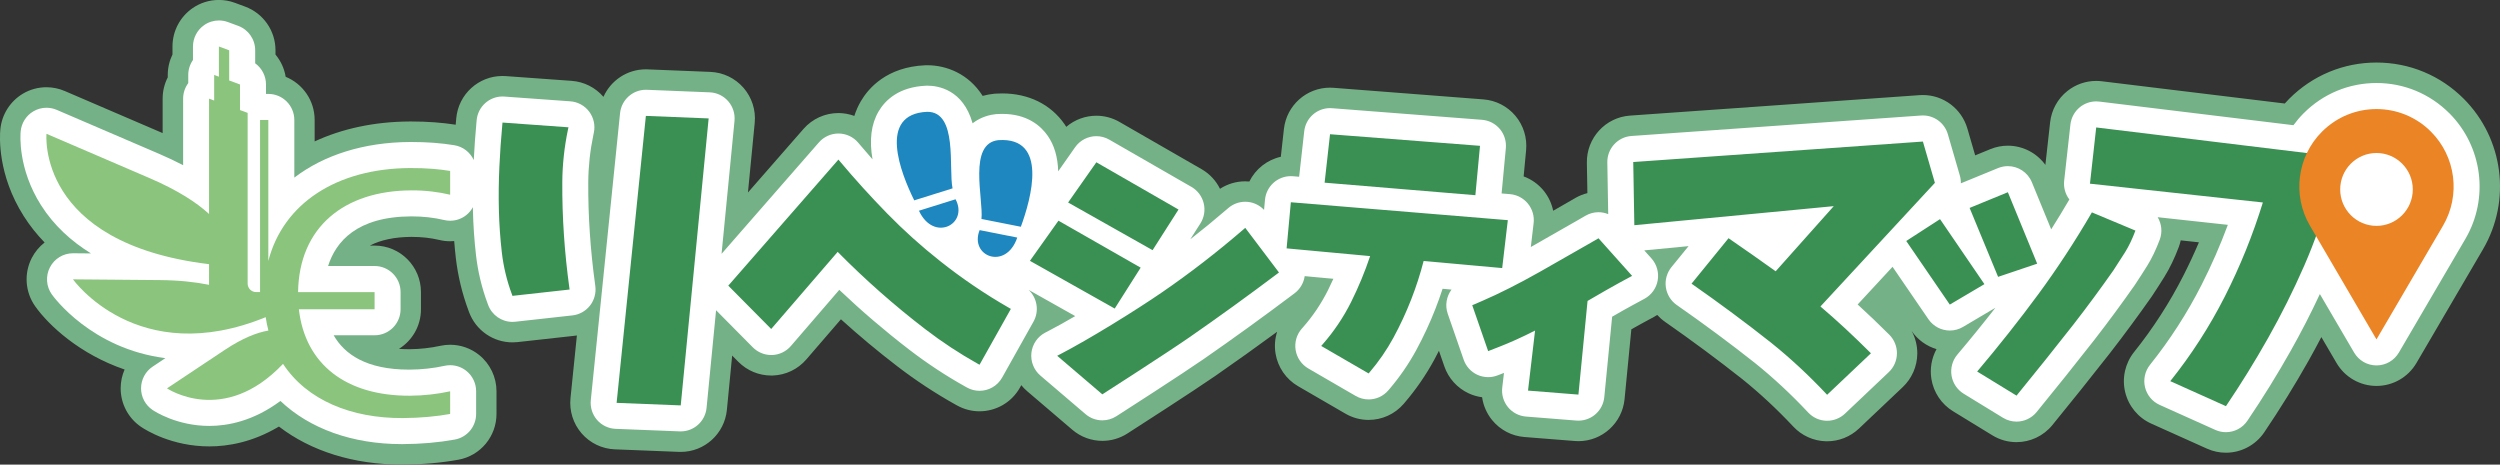 <svg width="226" height="42" viewBox="0 0 226 42" fill="none" xmlns="http://www.w3.org/2000/svg">
<rect x="0" y="0" width="226" height="42" fill="#333333" stroke="none"/>
<g clip-path="url(#clip0_877_1585)">
<path d="M222.729 8.936C220.621 6.819 217.817 5.654 214.835 5.654C211.853 5.654 209.049 6.819 206.94 8.936C206.803 9.074 206.672 9.215 206.543 9.358L189.999 7.346C189.832 7.326 189.662 7.316 189.495 7.316C188.556 7.316 187.638 7.632 186.895 8.224C186.018 8.921 185.455 9.94 185.331 11.056L184.902 14.908C184.109 13.809 182.837 13.17 181.508 13.17C180.98 13.17 180.442 13.271 179.924 13.485L178.556 14.045L177.851 11.619C177.326 9.816 175.678 8.591 173.83 8.591C173.731 8.591 173.632 8.594 173.533 8.601L147.348 10.451C145.126 10.608 143.414 12.484 143.453 14.72L143.5 17.46C143.124 17.552 142.755 17.699 142.405 17.901L141.684 18.318C141.309 18.535 140.882 18.78 140.407 19.053C140.271 18.394 139.981 17.77 139.547 17.238C139.066 16.647 138.439 16.205 137.737 15.947L137.96 13.574C138.066 12.452 137.717 11.333 136.993 10.47C136.269 9.607 135.23 9.074 134.11 8.986L120.552 7.938C120.443 7.93 120.334 7.925 120.226 7.925C118.113 7.925 116.306 9.52 116.066 11.663L115.786 14.173C114.548 14.447 113.5 15.278 112.94 16.41C112.816 16.398 112.692 16.392 112.568 16.392C111.758 16.392 110.967 16.627 110.288 17.068C109.923 16.328 109.345 15.707 108.619 15.29L101.192 11.018C100.537 10.642 99.821 10.462 99.112 10.462C98.126 10.462 97.157 10.812 96.391 11.466C96.34 11.383 96.284 11.301 96.229 11.22C94.985 9.432 92.986 8.446 90.594 8.446C90.398 8.446 90.195 8.453 89.99 8.466C89.94 8.47 89.89 8.473 89.84 8.478C89.509 8.512 89.171 8.576 88.832 8.67C87.563 6.661 85.545 5.898 83.834 5.898C83.824 5.898 83.8 5.898 83.79 5.898C83.74 5.898 83.69 5.898 83.639 5.901C80.155 6.051 78.505 7.987 77.833 9.129C77.584 9.553 77.384 10.004 77.231 10.48C76.787 10.317 76.313 10.226 75.829 10.221C75.815 10.221 75.802 10.221 75.788 10.221C74.582 10.221 73.433 10.742 72.637 11.654L67.614 17.404L68.225 11.111C68.338 9.959 67.972 8.811 67.215 7.94C66.457 7.067 65.376 6.547 64.223 6.5L58.547 6.271C58.49 6.269 58.434 6.268 58.377 6.268C56.692 6.268 55.212 7.275 54.553 8.756C53.827 7.913 52.795 7.39 51.68 7.309L45.718 6.88C45.616 6.873 45.515 6.87 45.415 6.87C43.271 6.87 41.449 8.508 41.246 10.684L41.231 10.848C41.218 10.99 41.206 11.131 41.194 11.274C39.967 11.082 38.625 10.983 37.2 10.983H37.039C33.834 11 30.926 11.631 28.444 12.785V10.844C28.444 9.079 27.361 7.568 25.826 6.944C25.702 6.195 25.38 5.502 24.904 4.934V4.545C24.904 2.782 23.808 1.206 22.158 0.597L21.228 0.253C20.759 0.08 20.271 -0.004 19.783 -0.004C18.937 -0.004 18.097 0.253 17.385 0.753C16.262 1.54 15.593 2.827 15.593 4.202V4.924C15.316 5.492 15.165 6.123 15.165 6.772V6.994C14.865 7.58 14.703 8.238 14.703 8.914V12.031L5.848 8.226C5.32 7.999 4.758 7.886 4.198 7.886C3.458 7.886 2.718 8.083 2.063 8.473C0.916 9.161 0.161 10.356 0.031 11.69C-0.032 12.344 -0.227 15.793 2.145 19.534C2.703 20.414 3.339 21.206 4.034 21.921C3.561 22.288 3.164 22.758 2.879 23.308C2.152 24.711 2.269 26.405 3.184 27.692C4.421 29.433 7.212 32.02 11.265 33.405C11.034 33.928 10.91 34.502 10.908 35.09C10.903 36.495 11.597 37.809 12.758 38.593C13.194 38.887 15.536 40.354 18.925 40.354C20.595 40.354 22.83 39.987 25.216 38.559C28.105 40.778 31.955 41.998 36.305 41.998H36.424C38.187 41.988 39.873 41.841 41.436 41.559C43.432 41.199 44.883 39.454 44.883 37.42V35.371C44.883 34.096 44.307 32.892 43.318 32.093C42.567 31.487 41.639 31.166 40.693 31.166C40.393 31.166 40.09 31.198 39.791 31.265C38.931 31.455 37.954 31.562 37.041 31.568H36.975C36.655 31.568 36.352 31.558 36.067 31.536C37.26 30.794 38.055 29.47 38.055 27.957V26.406C38.055 24.083 36.179 22.201 33.864 22.201H33.437C34.406 21.693 35.675 21.423 37.168 21.415H37.23C38.11 21.415 38.95 21.509 39.723 21.694C40.044 21.772 40.371 21.809 40.697 21.809C40.817 21.809 40.938 21.804 41.059 21.792C41.1 22.302 41.147 22.81 41.206 23.314C41.394 24.944 41.783 26.553 42.359 28.097L42.404 28.22C43.023 29.875 44.597 30.95 46.327 30.95C46.479 30.95 46.633 30.942 46.788 30.925L51.953 30.353C52.02 30.346 52.086 30.336 52.151 30.326L51.573 35.99C51.456 37.146 51.818 38.298 52.577 39.175C53.335 40.051 54.421 40.575 55.577 40.62L61.373 40.849C61.429 40.85 61.486 40.852 61.541 40.852C63.687 40.852 65.498 39.217 65.71 37.055L66.187 32.143L66.747 32.708C67.535 33.504 68.604 33.948 69.719 33.948C69.768 33.948 69.816 33.948 69.865 33.946C71.03 33.906 72.126 33.379 72.889 32.495L76.02 28.863C77.661 30.348 79.359 31.766 81.1 33.1C82.771 34.384 84.543 35.551 86.37 36.571L86.516 36.651C87.161 37.011 87.858 37.181 88.547 37.181C90.012 37.181 91.433 36.409 92.203 35.038L92.325 34.819C92.484 35.015 92.66 35.198 92.856 35.364L96.938 38.85C97.716 39.515 98.683 39.853 99.655 39.853C100.436 39.853 101.219 39.634 101.911 39.192L102.023 39.119C102.618 38.737 107.897 35.346 109.864 33.982C111.712 32.7 113.582 31.364 115.453 29.991C115.253 30.615 115.2 31.285 115.307 31.948C115.51 33.193 116.257 34.281 117.347 34.912L121.631 37.397C122.286 37.777 123.009 37.96 123.724 37.96C124.915 37.96 126.086 37.452 126.906 36.493L126.996 36.387C128.014 35.196 128.907 33.899 129.65 32.533C129.797 32.262 129.94 31.986 130.08 31.709L130.57 33.124C130.944 34.2 131.736 35.08 132.767 35.558C133.156 35.738 133.567 35.857 133.982 35.911C134.091 36.665 134.402 37.382 134.891 37.98C135.613 38.864 136.664 39.416 137.801 39.505L142.36 39.866C142.472 39.875 142.583 39.88 142.693 39.88C144.829 39.88 146.649 38.251 146.86 36.083L147.474 29.769C147.829 29.567 148.134 29.397 148.386 29.261L149.532 28.64C149.629 28.588 149.723 28.531 149.814 28.471C150.025 28.703 150.261 28.913 150.523 29.096C152.965 30.799 155.305 32.535 157.48 34.254C159.069 35.528 160.63 36.98 162.118 38.568C162.881 39.38 163.934 39.856 165.045 39.89C165.087 39.89 165.129 39.892 165.171 39.892C166.238 39.892 167.267 39.483 168.047 38.744L172.009 34.991C172.834 34.211 173.308 33.125 173.323 31.988C173.333 31.256 173.151 30.541 172.807 29.91V29.914C173.37 30.735 174.175 31.295 175.062 31.561C174.616 32.375 174.448 33.321 174.597 34.252C174.792 35.467 175.506 36.534 176.552 37.175L180.11 39.353C180.787 39.769 181.542 39.969 182.289 39.969C183.509 39.969 184.709 39.436 185.531 38.43C187.312 36.249 189.062 34.062 190.734 31.928C190.737 31.923 190.74 31.918 190.745 31.914C192.029 30.261 193.283 28.56 194.475 26.862C194.495 26.834 194.515 26.803 194.535 26.775C194.929 26.181 195.308 25.594 195.661 25.025C196.147 24.243 196.573 23.363 196.96 22.334C197.036 22.133 197.094 21.93 197.138 21.728L198.782 21.906C198.352 22.917 197.887 23.912 197.393 24.886C196.146 27.343 194.642 29.677 192.923 31.822C192.11 32.838 191.811 34.175 192.115 35.442C192.418 36.709 193.291 37.764 194.476 38.295L199.508 40.556C200.061 40.805 200.643 40.925 201.219 40.925C202.572 40.925 203.886 40.265 204.687 39.082C206.1 36.996 207.448 34.819 208.69 32.616C209.087 31.909 209.475 31.194 209.852 30.472L211.221 32.812C211.974 34.098 213.348 34.888 214.835 34.888C216.322 34.888 217.696 34.099 218.449 32.812L224.463 22.535C227.037 18.136 226.325 12.544 222.729 8.936Z" fill="#75B187"/>
<path d="M221.426 10.244C219.666 8.478 217.324 7.504 214.835 7.504C212.346 7.504 210.004 8.476 208.244 10.244C207.907 10.582 207.604 10.941 207.327 11.318L189.778 9.183C189.684 9.171 189.59 9.166 189.497 9.166C188.97 9.166 188.457 9.343 188.04 9.674C187.549 10.064 187.234 10.635 187.165 11.259L186.6 16.343C186.533 16.947 186.702 17.55 187.07 18.032C186.537 18.947 185.988 19.847 185.427 20.732L183.682 16.477C183.308 15.569 182.435 15.019 181.511 15.019C181.216 15.019 180.915 15.076 180.625 15.194L177.262 16.573C177.267 16.338 177.237 16.099 177.17 15.867L176.086 12.134C175.792 11.123 174.871 10.438 173.835 10.438C173.779 10.438 173.724 10.44 173.669 10.443L147.484 12.293C146.239 12.381 145.282 13.431 145.302 14.684L145.382 19.357C145.104 19.245 144.805 19.184 144.505 19.184C144.105 19.184 143.699 19.287 143.332 19.5L142.611 19.918C141.576 20.518 140.156 21.329 138.386 22.33L138.639 20.175C138.714 19.541 138.528 18.901 138.124 18.407C137.72 17.912 137.135 17.603 136.5 17.55L135.744 17.488L136.128 13.399C136.187 12.77 135.992 12.144 135.587 11.661C135.181 11.178 134.599 10.879 133.973 10.83L120.414 9.782C120.352 9.777 120.292 9.775 120.231 9.775C119.048 9.775 118.036 10.668 117.902 11.868L117.442 15.978L116.884 15.932C116.819 15.927 116.753 15.924 116.69 15.924C115.49 15.924 114.467 16.842 114.355 18.062L114.271 18.974C113.889 18.57 113.376 18.313 112.818 18.252C112.734 18.244 112.652 18.239 112.568 18.239C112.01 18.239 111.467 18.439 111.039 18.807L110.904 18.923C109.814 19.862 108.711 20.767 107.602 21.632L108.512 20.205C108.859 19.662 108.968 19.001 108.815 18.375C108.663 17.749 108.26 17.212 107.702 16.893L100.275 12.621C99.908 12.411 99.508 12.31 99.11 12.31C98.37 12.31 97.645 12.662 97.191 13.309L95.661 15.488C95.624 14.204 95.311 13.131 94.717 12.278C94.089 11.375 92.863 10.296 90.596 10.296C90.438 10.296 90.275 10.302 90.111 10.312C90.083 10.313 90.054 10.315 90.027 10.318C89.538 10.367 88.695 10.546 87.922 11.146C87.922 11.144 87.922 11.141 87.92 11.139C87.057 8.078 84.778 7.746 83.839 7.746H83.809C83.78 7.746 83.752 7.746 83.725 7.748C81.241 7.854 80.016 9.068 79.427 10.069C78.754 11.213 78.571 12.664 78.876 14.405C78.485 13.959 78.097 13.51 77.716 13.057L77.59 12.907C77.15 12.383 76.502 12.076 75.819 12.07C75.81 12.07 75.803 12.07 75.795 12.07C75.12 12.07 74.476 12.362 74.03 12.872L65.229 22.947L66.399 10.929C66.461 10.285 66.256 9.642 65.832 9.153C65.408 8.663 64.801 8.372 64.158 8.347L58.482 8.118C58.45 8.118 58.419 8.116 58.387 8.116C57.19 8.116 56.176 9.026 56.053 10.233L53.408 36.175C53.343 36.821 53.546 37.467 53.97 37.958C54.394 38.45 55.002 38.742 55.65 38.767L61.446 38.996C61.477 38.996 61.508 38.998 61.539 38.998C62.741 38.998 63.755 38.083 63.874 36.872L64.733 28.046L68.055 31.399C68.496 31.845 69.096 32.094 69.719 32.094C69.746 32.094 69.773 32.094 69.801 32.094C70.453 32.072 71.067 31.776 71.494 31.281L75.872 26.203C77.897 28.125 80.024 29.944 82.22 31.628C83.82 32.856 85.517 33.975 87.265 34.95L87.411 35.031C87.771 35.233 88.163 35.329 88.549 35.329C89.369 35.329 90.165 34.897 90.596 34.128L93.428 29.076C93.968 28.112 93.758 26.931 92.989 26.206L97.2 28.576C96.303 29.098 95.451 29.572 94.719 29.951L94.496 30.065C93.8 30.425 93.329 31.11 93.24 31.889C93.152 32.668 93.455 33.443 94.05 33.951L98.132 37.437C98.567 37.809 99.109 37.999 99.653 37.999C100.091 37.999 100.53 37.876 100.917 37.629L101.028 37.558C101.62 37.178 106.871 33.805 108.815 32.456C111.484 30.605 114.201 28.64 116.893 26.615L117.027 26.514C117.525 26.139 117.855 25.58 117.944 24.963L120.538 25.203C120.382 25.548 120.22 25.89 120.052 26.228C119.45 27.434 118.698 28.554 117.818 29.555L117.682 29.71C117.216 30.24 117.012 30.952 117.126 31.648C117.24 32.345 117.659 32.954 118.267 33.307L122.551 35.792C122.918 36.005 123.322 36.108 123.725 36.108C124.392 36.108 125.047 35.824 125.506 35.287L125.597 35.181C126.53 34.087 127.35 32.898 128.031 31.645C128.678 30.454 129.259 29.204 129.757 27.93C129.992 27.331 130.21 26.721 130.409 26.105L131.219 26.179C130.764 26.788 130.61 27.601 130.877 28.368L132.315 32.514C132.524 33.117 132.969 33.61 133.545 33.877C133.857 34.022 134.194 34.094 134.531 34.094C134.817 34.094 135.104 34.042 135.377 33.936L135.959 33.711L135.803 35.035C135.727 35.67 135.915 36.31 136.319 36.804C136.725 37.299 137.311 37.607 137.948 37.657L142.508 38.019C142.571 38.024 142.633 38.026 142.695 38.026C143.89 38.026 144.909 37.114 145.028 35.899L145.736 28.632C146.478 28.203 147.073 27.866 147.514 27.629L148.661 27.008C149.293 26.665 149.735 26.051 149.857 25.34C149.98 24.628 149.772 23.899 149.293 23.363L148.641 22.634L152.645 22.251L151.099 24.148C150.685 24.657 150.501 25.316 150.593 25.965C150.685 26.615 151.041 27.198 151.579 27.572C154.054 29.298 156.428 31.059 158.624 32.795C160.285 34.126 161.914 35.64 163.464 37.295C163.892 37.751 164.48 38.017 165.104 38.036C165.127 38.036 165.151 38.036 165.174 38.036C165.772 38.036 166.349 37.807 166.785 37.393L170.747 33.64C171.21 33.203 171.475 32.595 171.483 31.958C171.491 31.32 171.242 30.706 170.791 30.257C169.825 29.293 168.87 28.379 167.933 27.525L171.086 24.12L174.331 28.859C174.783 29.52 175.518 29.88 176.267 29.88C176.672 29.88 177.083 29.774 177.455 29.554L180.383 27.823C179.287 29.229 178.139 30.645 176.947 32.053C176.503 32.578 176.31 33.272 176.419 33.953C176.528 34.633 176.929 35.231 177.514 35.59L181.072 37.768C181.453 38 181.875 38.113 182.293 38.113C182.975 38.113 183.649 37.814 184.108 37.252C185.881 35.082 187.623 32.905 189.292 30.772C190.558 29.142 191.795 27.466 192.968 25.792C192.98 25.775 192.991 25.758 193.001 25.743C193.385 25.165 193.754 24.591 194.099 24.039C194.515 23.371 194.899 22.576 195.237 21.674C195.501 20.976 195.408 20.23 195.055 19.635L201.397 20.325C200.713 22.17 199.924 23.977 199.037 25.721C197.732 28.292 196.159 30.733 194.362 32.977C193.907 33.546 193.741 34.294 193.91 35.004C194.081 35.714 194.569 36.305 195.232 36.602L200.264 38.863C200.574 39.003 200.899 39.069 201.223 39.069C201.981 39.069 202.716 38.7 203.164 38.037C204.548 35.992 205.869 33.86 207.086 31.7C208.025 30.037 208.905 28.32 209.716 26.583L212.812 31.872C213.233 32.592 214.004 33.034 214.835 33.034C215.666 33.034 216.437 32.592 216.858 31.872L222.872 21.595C225.021 17.922 224.426 13.254 221.426 10.241V10.244Z" fill="white"/>
<path d="M53.816 25.851L53.793 25.679C53.583 24.167 53.426 22.622 53.322 21.092C53.218 19.564 53.169 18.011 53.179 16.479C53.188 15.05 53.345 13.605 53.644 12.184L53.684 11.995C53.825 11.329 53.67 10.634 53.263 10.091C52.856 9.548 52.232 9.208 51.557 9.159L45.595 8.73C45.538 8.727 45.481 8.723 45.425 8.723C44.225 8.723 43.205 9.642 43.09 10.86L43.075 11.025C42.97 12.162 42.886 13.318 42.827 14.469C42.511 13.777 41.869 13.261 41.079 13.129C39.904 12.934 38.602 12.837 37.209 12.837H37.056C32.895 12.858 29.291 14.011 26.607 16.055V10.847C26.607 9.546 25.556 8.491 24.261 8.491H24.046V7.637C24.046 6.866 23.672 6.158 23.069 5.724V4.548C23.069 3.561 22.456 2.677 21.532 2.337L20.602 1.994C20.338 1.897 20.065 1.85 19.792 1.85C19.318 1.85 18.848 1.994 18.45 2.274C17.821 2.714 17.445 3.434 17.445 4.205V5.421C17.171 5.813 17.018 6.284 17.018 6.775V7.514C16.721 7.914 16.555 8.405 16.555 8.917V14.934C15.888 14.585 15.171 14.245 14.408 13.917L5.127 9.931C4.831 9.803 4.517 9.741 4.204 9.741C3.788 9.741 3.374 9.852 3.009 10.069C2.365 10.453 1.941 11.121 1.869 11.868C1.837 12.204 1.613 15.242 3.703 18.541C4.874 20.39 6.453 21.813 8.223 22.909C8.223 22.909 6.604 22.895 6.597 22.895C5.723 22.895 4.92 23.383 4.516 24.163C4.108 24.949 4.174 25.898 4.687 26.618C4.843 26.837 8.253 31.527 14.951 32.376L13.802 33.142C13.148 33.576 12.756 34.309 12.752 35.097C12.749 35.884 13.138 36.619 13.788 37.058C14.008 37.206 16.011 38.503 18.925 38.503C20.583 38.503 22.903 38.069 25.35 36.246C27.987 38.751 31.842 40.147 36.307 40.147H36.416C38.072 40.139 39.653 40.001 41.111 39.736C42.229 39.535 43.042 38.559 43.042 37.418V35.369C43.042 34.656 42.72 33.98 42.165 33.534C41.745 33.194 41.225 33.014 40.695 33.014C40.528 33.014 40.358 33.032 40.191 33.069C39.192 33.29 38.107 33.409 37.051 33.414H36.976C33.114 33.414 31.136 32.016 30.164 30.309H33.865C35.161 30.309 36.212 29.254 36.212 27.954V26.403C36.212 25.102 35.161 24.047 33.865 24.047H29.66C30.357 21.837 32.269 19.586 37.159 19.561H37.229C38.253 19.561 39.237 19.672 40.151 19.89C40.332 19.934 40.514 19.954 40.695 19.954C41.218 19.954 41.731 19.779 42.148 19.448C42.398 19.25 42.599 19.004 42.749 18.731C42.749 18.822 42.75 18.915 42.752 19.006C42.784 20.368 42.878 21.744 43.035 23.099C43.206 24.579 43.56 26.043 44.083 27.446L44.128 27.568C44.473 28.495 45.355 29.098 46.324 29.098C46.409 29.098 46.495 29.093 46.582 29.084L51.748 28.512C52.378 28.443 52.953 28.12 53.342 27.619C53.731 27.118 53.902 26.478 53.815 25.849L53.816 25.851Z" fill="white"/>
<path d="M90.262 12.668C94.778 12.375 93.224 17.939 92.285 20.499L88.725 19.794C88.91 17.974 87.49 12.949 90.261 12.668H90.262ZM88.558 20.803C87.609 23.175 90.938 24.484 91.96 21.476L88.558 20.803ZM83.823 10.107C79.3 10.301 81.439 15.666 82.646 18.112L86.111 17.028C85.734 15.238 86.608 10.089 83.824 10.109L83.823 10.107ZM83.073 19.049C84.411 21.93 87.581 20.272 86.384 18.014L83.073 19.049Z" fill="#1E87BF"/>
<path d="M147.645 14.647L173.83 12.796L174.914 16.529L164.567 27.705C166.041 28.956 167.562 30.368 169.133 31.936L165.171 35.689C163.533 33.941 161.838 32.367 160.083 30.962C157.829 29.179 155.439 27.405 152.915 25.644L156.26 21.534C157.802 22.596 159.222 23.593 160.521 24.524L165.771 18.636L147.744 20.358L147.645 14.647ZM172.324 21.785L175.378 19.81L179.391 25.686L176.262 27.535L172.324 21.785ZM178.053 18.796L181.511 17.377L184.161 23.836L180.628 25.027L178.053 18.796ZM193.043 20.846C192.757 21.607 192.447 22.256 192.11 22.796C191.773 23.336 191.419 23.884 191.05 24.443C189.89 26.098 188.687 27.727 187.442 29.332C185.775 31.46 184.059 33.603 182.294 35.765L178.736 33.586C180.72 31.239 182.567 28.904 184.275 26.583C185.983 24.261 187.594 21.8 189.108 19.199L193.045 20.846H193.043ZM189.497 11.521L211.36 14.179C211.318 13.882 210.688 17.127 210.688 17.127C210.065 19.509 209.267 21.812 208.295 24.034C207.322 26.256 206.238 28.427 205.044 30.543C203.851 32.659 202.577 34.718 201.225 36.717L196.193 34.456C198.099 32.075 199.744 29.522 201.129 26.795C202.513 24.068 203.658 21.236 204.563 18.304L188.932 16.605L189.497 11.521ZM95.569 32.163L95.791 32.048C98.467 30.664 102.679 28.053 105.047 26.426C107.535 24.719 110.022 22.798 112.436 20.715L112.571 20.599L115.619 24.633L115.485 24.734C112.816 26.743 110.123 28.689 107.479 30.523C105.486 31.904 99.813 35.546 99.756 35.581L99.652 35.649L95.57 32.163H95.569ZM93.106 23.578L95.684 19.95L103.116 24.196L100.77 27.893L93.108 23.58L93.106 23.578ZM96.559 18.304L99.11 14.671L106.537 18.942L104.194 22.614L96.558 18.306L96.559 18.304ZM119.439 31.273L119.574 31.118C120.588 29.964 121.455 28.676 122.147 27.288C122.811 25.955 123.388 24.564 123.86 23.151L116.309 22.453L116.693 18.284L136.307 19.902L135.798 24.234L128.696 23.592C128.393 24.769 128.014 25.942 127.57 27.076C127.109 28.257 126.569 29.417 125.969 30.523C125.365 31.631 124.641 32.686 123.813 33.653L123.723 33.759L119.439 31.275V31.273ZM119.745 16.514L120.235 12.134L133.793 13.182L133.374 17.646L119.745 16.514ZM142.69 35.674L143.515 27.205C144.775 26.467 145.744 25.915 146.396 25.56L147.543 24.939L144.505 21.541L143.785 21.958C142.667 22.606 141.121 23.487 139.194 24.578C137.3 25.647 135.541 26.536 133.967 27.215L133.091 27.594L134.529 31.741L135.52 31.355C136.527 30.963 137.618 30.469 138.77 29.882L138.133 35.31L142.692 35.672L142.69 35.674ZM55.742 36.419L58.387 10.477L64.062 10.705L61.538 36.648L55.742 36.419ZM46.282 26.622C45.824 25.397 45.517 24.122 45.366 22.83C45.219 21.548 45.128 20.244 45.098 18.954C45.068 17.665 45.083 16.361 45.143 15.083C45.202 13.802 45.292 12.51 45.411 11.242L45.427 11.079L51.389 11.508L51.348 11.696C51.017 13.274 50.842 14.877 50.832 16.464C50.822 18.055 50.872 19.667 50.98 21.253C51.087 22.836 51.251 24.434 51.468 26.002L51.491 26.174L46.325 26.746L46.28 26.623L46.282 26.622ZM88.549 32.975L91.382 27.924L91.237 27.841C89.053 26.591 86.947 25.161 84.974 23.593C83.297 22.269 81.698 20.831 80.217 19.317C78.74 17.808 77.293 16.213 75.919 14.576L75.793 14.427L65.837 25.824L69.717 29.74L75.726 22.769C78.202 25.276 80.865 27.628 83.644 29.757C85.155 30.916 86.755 31.971 88.403 32.891L88.549 32.972V32.975Z" fill="#3A9053"/>
<path d="M37.145 17.209C38.496 17.202 39.686 17.362 40.693 17.603V15.453C39.75 15.296 38.553 15.184 37.065 15.192C30.456 15.226 25.61 18.372 24.257 23.59V10.847H23.51V26.405H23.152C22.729 26.405 22.387 26.06 22.387 25.636V10.204L21.696 9.95V7.637L20.719 7.277V4.548L19.788 4.205V6.934L19.361 6.776V9.089L18.898 8.919V19.344C17.784 18.316 16.078 17.199 13.481 16.084L4.204 12.097C4.204 12.097 3.248 21.985 18.898 23.881V25.747C17.677 25.5 16.212 25.335 14.463 25.32L6.597 25.252C6.597 25.252 12.4 33.418 24.019 28.672C24.081 29.09 24.163 29.493 24.264 29.882C23.241 30.057 21.934 30.556 20.295 31.647L15.099 35.107C15.099 35.107 20.214 38.564 25.585 32.893C27.755 36.196 31.783 37.817 36.403 37.794C38.055 37.785 39.508 37.636 40.693 37.422V35.373C39.601 35.615 38.338 35.767 37.061 35.773C31.279 35.802 27.581 32.927 27.018 27.957H33.863V26.406H26.946C27.031 20.513 31.138 17.241 37.147 17.211L37.145 17.209Z" fill="#8AC47D"/>
<path d="M219.766 11.91C217.043 9.176 212.626 9.176 209.902 11.91C207.656 14.164 207.212 17.656 208.82 20.405L214.834 30.682L220.848 20.405C222.457 17.656 222.011 14.164 219.765 11.91H219.766ZM214.835 20.419C213.023 20.419 211.553 18.943 211.553 17.125C211.553 15.306 213.023 13.831 214.835 13.831C216.647 13.831 218.117 15.306 218.117 17.125C218.117 18.943 216.647 20.419 214.835 20.419Z" fill="#EB8425"/>
</g>
<defs>
<clipPath id="clip0_877_1585">
<rect width="226" height="42" fill="white"/>
</clipPath>
</defs>
</svg>
